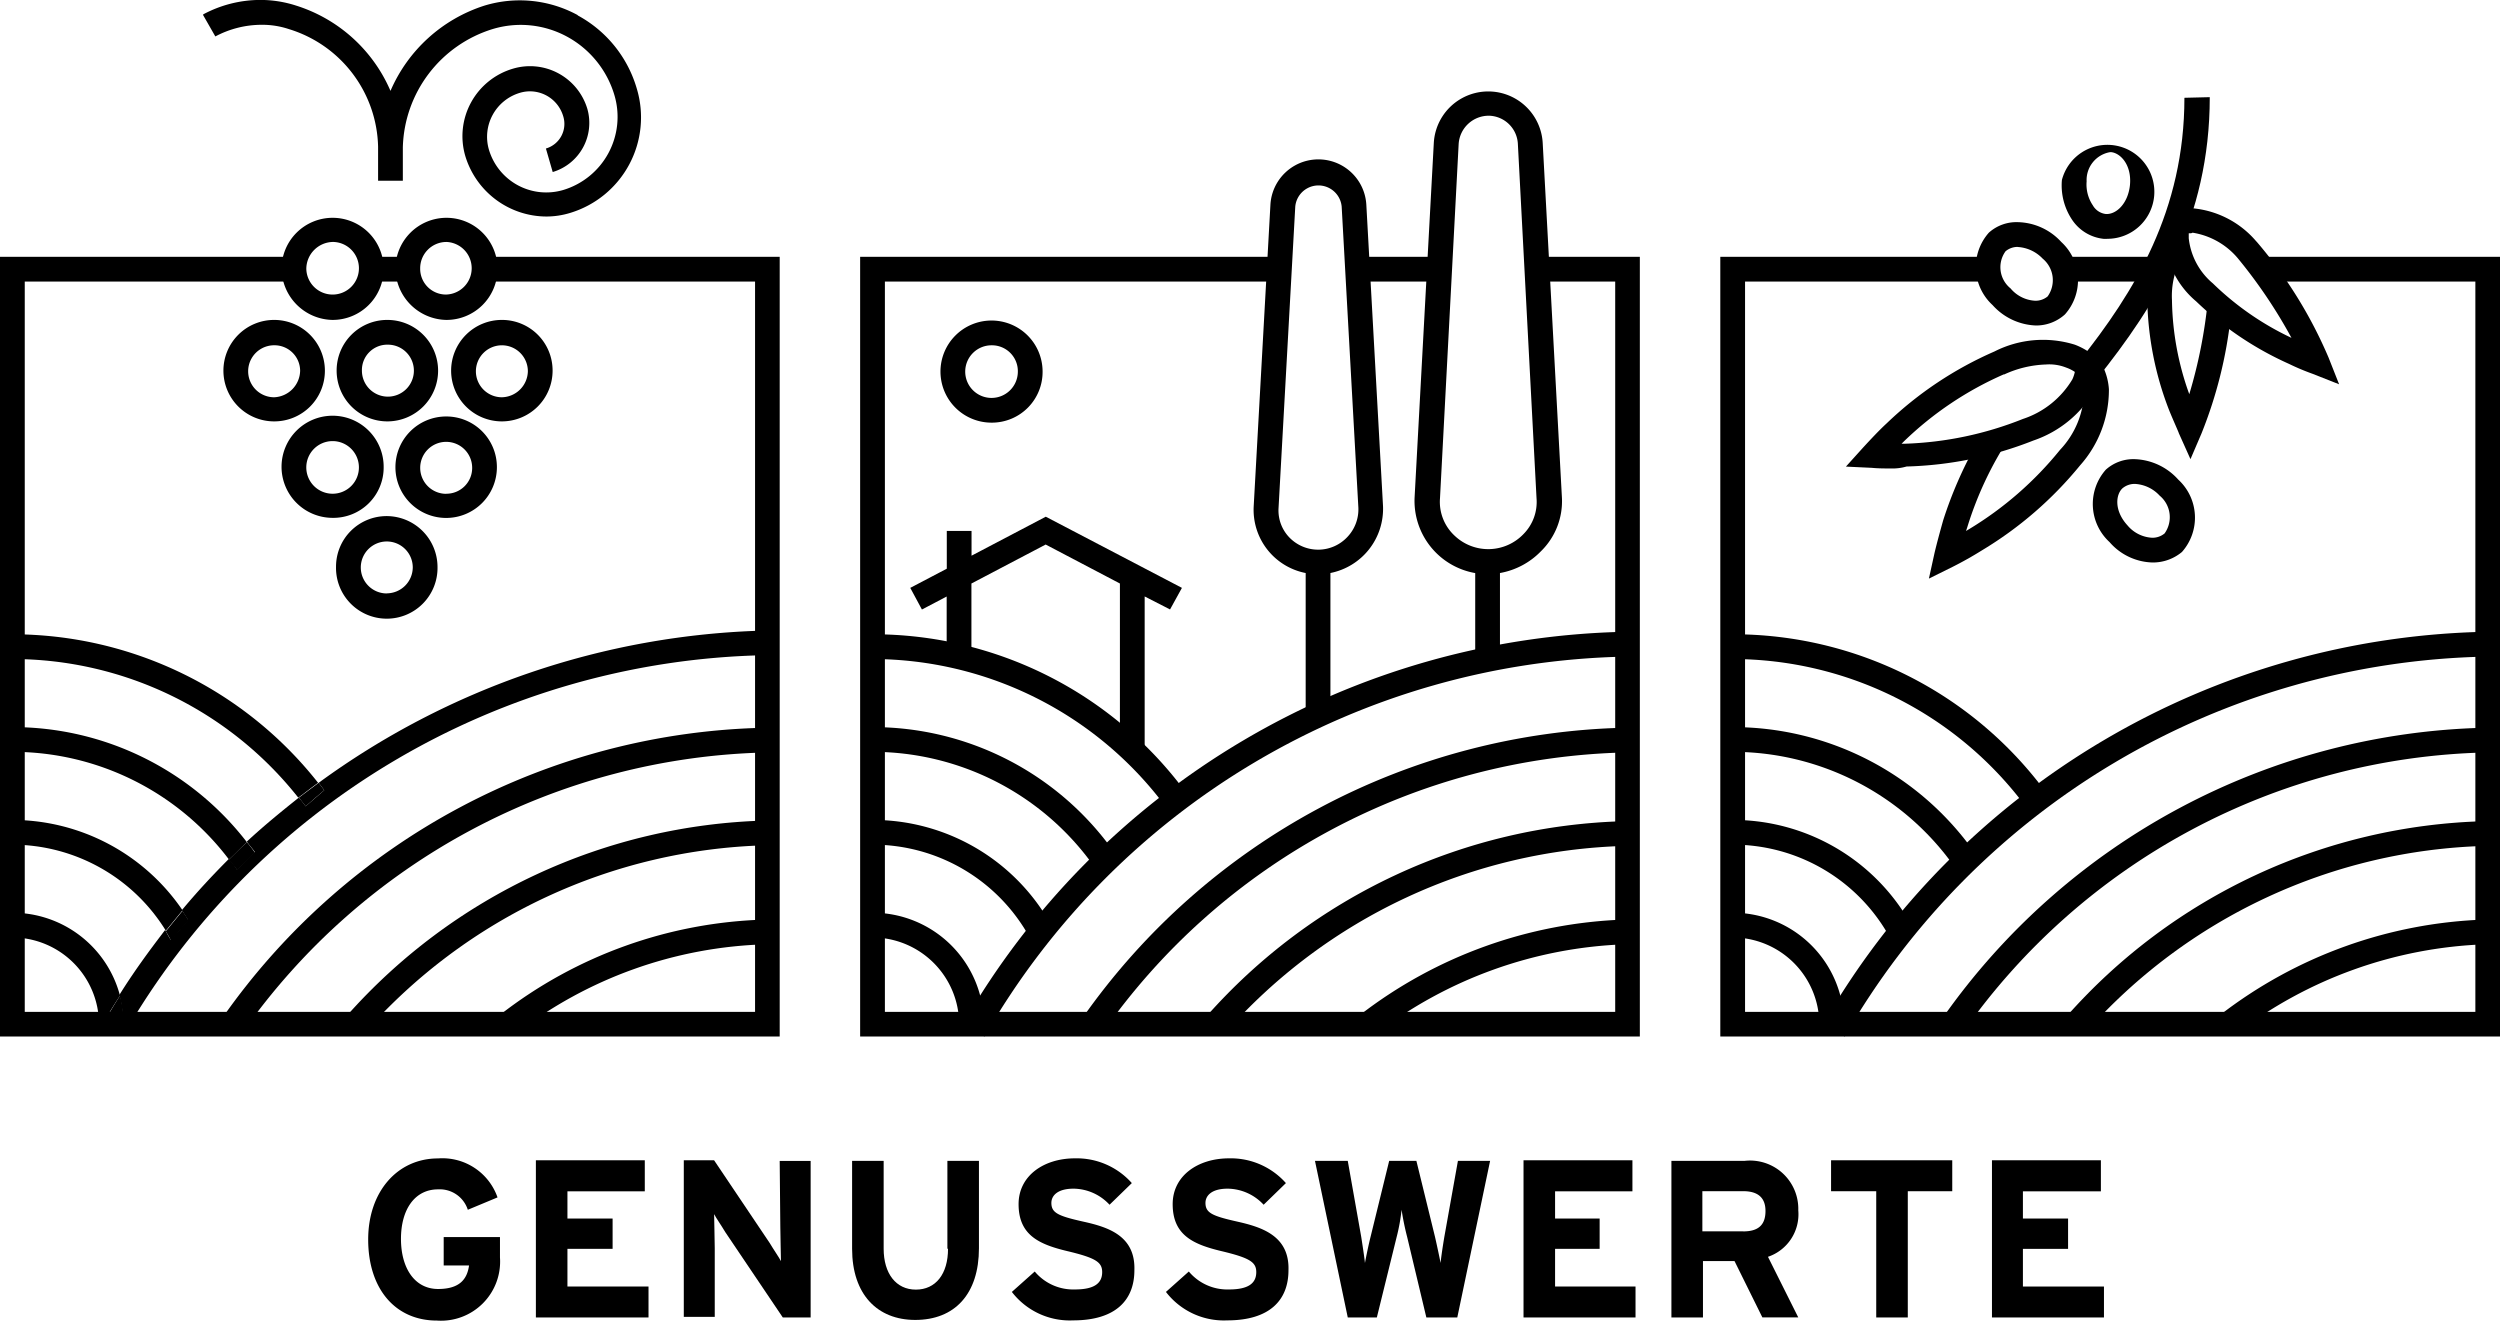 <svg xmlns="http://www.w3.org/2000/svg" width="107.276" height="56.665" viewBox="0 0 107.276 56.665">
  <g id="Gruppe_181" data-name="Gruppe 181" transform="translate(-860 -7.912)">
    <g id="Gruppe_180" data-name="Gruppe 180" transform="translate(860 7.912)">
      <path id="Pfad_131" data-name="Pfad 131" d="M93.964,182.912a18.372,18.372,0,0,1,10.754-3.85V178A19.379,19.379,0,0,0,93.3,182.089Z" transform="translate(-71.845 -138.541)"/>
      <path id="Pfad_132" data-name="Pfad 132" d="M68.5,170.391l.8.69A23.81,23.81,0,0,1,86.5,163.062V162A24.893,24.893,0,0,0,68.5,170.391Z" transform="translate(-53.63 -126.79)"/>
      <path id="Pfad_133" data-name="Pfad 133" d="M48.5,159.427l.876.611a28.245,28.245,0,0,1,22.438-11.976V147A29.165,29.165,0,0,0,48.5,159.427Z" transform="translate(-38.941 -115.773)"/>
      <path id="Pfad_134" data-name="Pfad 134" d="M38.22,137.832l.239.319-.8.69a3.566,3.566,0,0,0-.292-.372c-.77.611-1.514,1.221-2.23,1.885.106.159.239.292.345.451-.266.239-.5.5-.77.743a2.9,2.9,0,0,0-.345-.451c-.717.717-1.381,1.434-2.018,2.2.08.133.186.292.266.425-.266.292-.5.584-.744.85-.08-.133-.159-.266-.239-.425-.69.9-1.354,1.806-1.965,2.788a4.822,4.822,0,0,1,.159,1.221H28.9l.929.531a32.5,32.5,0,0,1,27.536-16.33V131.3A33.924,33.924,0,0,0,38.22,137.832Z" transform="translate(-24.545 -104.242)"/>
      <path id="Pfad_135" data-name="Pfad 135" d="M14.5,176.9v1.062a3.728,3.728,0,0,1,3.717,3.718h.159c.239-.425.478-.823.743-1.221A4.774,4.774,0,0,0,14.5,176.9Z" transform="translate(-13.969 -137.734)"/>
      <path id="Pfad_136" data-name="Pfad 136" d="M29.843,190.3c-.266.4-.5.823-.743,1.221H30A4.822,4.822,0,0,0,29.843,190.3Z" transform="translate(-24.692 -147.575)"/>
      <path id="Pfad_137" data-name="Pfad 137" d="M14.5,161.9v1.062a7.754,7.754,0,0,1,6.585,3.691l.717-.876A8.852,8.852,0,0,0,14.5,161.9Z" transform="translate(-13.969 -126.717)"/>
      <path id="Pfad_138" data-name="Pfad 138" d="M40.282,177.025c-.08-.159-.186-.292-.266-.425l-.717.876c.08.133.159.266.239.425A8.074,8.074,0,0,1,40.282,177.025Z" transform="translate(-32.184 -137.513)"/>
      <path id="Pfad_139" data-name="Pfad 139" d="M14.5,146.9v1.062a11.645,11.645,0,0,1,9.294,4.62c.266-.239.5-.5.77-.743A12.693,12.693,0,0,0,14.5,146.9Z" transform="translate(-13.969 -115.7)"/>
      <path id="Pfad_140" data-name="Pfad 140" d="M50.615,165.951a5.1,5.1,0,0,0-.345-.451c-.266.239-.5.478-.77.743.106.159.239.292.345.451C50.111,166.456,50.376,166.19,50.615,165.951Z" transform="translate(-39.675 -129.361)"/>
      <path id="Pfad_141" data-name="Pfad 141" d="M14.5,131.9v1.062a15.646,15.646,0,0,1,12.268,5.948c.292-.212.558-.425.85-.637A16.714,16.714,0,0,0,14.5,131.9Z" transform="translate(-13.969 -104.683)"/>
      <path id="Pfad_142" data-name="Pfad 142" d="M61.889,156.219l-.239-.319c-.292.212-.558.425-.85.637.106.133.186.239.292.372C61.384,156.643,61.676,156.4,61.889,156.219Z" transform="translate(-47.975 -122.31)"/>
      <path id="Pfad_143" data-name="Pfad 143" d="M33.132,70.9v1.062H44.9V103.3H13.562V71.962H25.325V70.9H12.5v33.457H45.957V70.9Z" transform="translate(-12.5 -59.88)"/>
      <rect id="Rechteck_10" data-name="Rechteck 10" width="1.992" height="1.062" transform="translate(15.72 11.02)"/>
      <path id="Pfad_144" data-name="Pfad 144" d="M66.9,83.277A2.177,2.177,0,1,0,69.077,81.1h0A2.17,2.17,0,0,0,66.9,83.277Zm2.2-1.115a1.115,1.115,0,1,1-1.115,1.115h0A1.089,1.089,0,0,1,69.1,82.162Z" transform="translate(-52.455 -67.372)"/>
      <path id="Pfad_145" data-name="Pfad 145" d="M52.955,83.277a2.177,2.177,0,1,0-2.177,2.177A2.17,2.17,0,0,0,52.955,83.277Zm-2.177,1.142a1.115,1.115,0,0,1,0-2.231,1.1,1.1,0,0,1,1.115,1.089h0a1.163,1.163,0,0,1-1.115,1.142Z" transform="translate(-39.014 -67.372)"/>
      <path id="Pfad_146" data-name="Pfad 146" d="M87.577,81.1a2.177,2.177,0,1,0,2.177,2.177h0A2.17,2.17,0,0,0,87.577,81.1Zm0,3.319A1.115,1.115,0,1,1,88.693,83.3h0A1.14,1.14,0,0,1,87.577,84.419Z" transform="translate(-66.042 -67.372)"/>
      <path id="Pfad_147" data-name="Pfad 147" d="M78.577,96.7a2.177,2.177,0,1,0,2.177,2.177A2.17,2.17,0,0,0,78.577,96.7Zm0,3.319A1.115,1.115,0,1,1,79.693,98.9a1.105,1.105,0,0,1-1.115,1.115Z" transform="translate(-59.432 -78.829)"/>
      <path id="Pfad_148" data-name="Pfad 148" d="M62.381,98.8a2.191,2.191,0,1,0-2.2,2.177h0A2.16,2.16,0,0,0,62.381,98.8Zm-2.2,1.142A1.129,1.129,0,1,1,61.319,98.8a1.128,1.128,0,0,1-1.142,1.142Z" transform="translate(-45.918 -78.756)"/>
      <path id="Pfad_149" data-name="Pfad 149" d="M78.577,68.981a2.191,2.191,0,1,0-2.177-2.2h0A2.228,2.228,0,0,0,78.577,68.981Zm0-3.346a1.129,1.129,0,0,1,0,2.257,1.105,1.105,0,0,1-1.115-1.115h0A1.128,1.128,0,0,1,78.577,65.636Z" transform="translate(-59.432 -55.253)"/>
      <path id="Pfad_150" data-name="Pfad 150" d="M60.177,68.981A2.191,2.191,0,1,0,58,66.777h0A2.228,2.228,0,0,0,60.177,68.981Zm0-3.346a1.129,1.129,0,1,1-1.115,1.142h0A1.163,1.163,0,0,1,60.177,65.636Z" transform="translate(-45.918 -55.253)"/>
      <path id="Pfad_151" data-name="Pfad 151" d="M68.977,112.8a2.17,2.17,0,0,0-2.177,2.177,2.178,2.178,0,1,0,4.355,0h0A2.187,2.187,0,0,0,68.977,112.8Zm0,3.319A1.115,1.115,0,1,1,70.093,115a1.122,1.122,0,0,1-1.115,1.115Z" transform="translate(-52.381 -90.654)"/>
      <path id="Pfad_152" data-name="Pfad 152" d="M63.914,33.2a5.223,5.223,0,0,0-2.523-3.133l-.027-.027a5.2,5.2,0,0,0-3.983-.4A6.57,6.57,0,0,0,53.346,33.3a6.548,6.548,0,0,0-4.063-3.664,5,5,0,0,0-1.514-.239,5.205,5.205,0,0,0-2.443.611l-.027.027.531.929a4.238,4.238,0,0,1,1.965-.5h0a3.629,3.629,0,0,1,1.195.186,5.405,5.405,0,0,1,3.824,5.045v1.46h1.062V35.72a5.463,5.463,0,0,1,3.85-5.072,4.165,4.165,0,0,1,3.186.319,4.217,4.217,0,0,1,2.045,2.523,3.277,3.277,0,0,1-2.2,4.063h0a2.567,2.567,0,0,1-3.186-1.726h0A1.969,1.969,0,0,1,58.9,33.383h0a1.488,1.488,0,0,1,1.859,1.009,1.1,1.1,0,0,1-.744,1.381h0l.292,1.009a2.2,2.2,0,0,0,1.487-2.708A2.567,2.567,0,0,0,58.6,32.347h0a3.02,3.02,0,0,0-2.045,3.744h0a3.649,3.649,0,0,0,3.479,2.6,3.505,3.505,0,0,0,1.036-.159A4.283,4.283,0,0,0,63.914,33.2Z" transform="translate(-36.59 -29.4)"/>
      <path id="Pfad_153" data-name="Pfad 153" d="M153.5,176.9v1.062a3.728,3.728,0,0,1,3.717,3.718h1.062a4.777,4.777,0,0,0-4.78-4.78Z" transform="translate(-116.06 -137.734)"/>
      <path id="Pfad_154" data-name="Pfad 154" d="M153.5,161.9v1.062a7.682,7.682,0,0,1,6.8,4.089c.239-.292.478-.611.717-.9A8.758,8.758,0,0,0,153.5,161.9Z" transform="translate(-116.06 -126.717)"/>
      <path id="Pfad_155" data-name="Pfad 155" d="M153.5,146.9v1.062a11.652,11.652,0,0,1,9.559,4.992c.266-.266.531-.5.77-.743A12.684,12.684,0,0,0,153.5,146.9Z" transform="translate(-116.06 -115.7)"/>
      <path id="Pfad_156" data-name="Pfad 156" d="M153.5,131.9v1.062a15.708,15.708,0,0,1,12.586,6.346c.345-.266.637-.478.85-.637A16.665,16.665,0,0,0,153.5,131.9Z" transform="translate(-116.06 -104.683)"/>
      <path id="Pfad_157" data-name="Pfad 157" d="M232.964,182.912a18.647,18.647,0,0,1,10.7-3.85V178a19.648,19.648,0,0,0-11.365,4.089Z" transform="translate(-173.935 -138.541)"/>
      <path id="Pfad_158" data-name="Pfad 158" d="M207.5,170.464l.8.717a23.748,23.748,0,0,1,17.154-8.019V162.1A24.8,24.8,0,0,0,207.5,170.464Z" transform="translate(-155.721 -126.863)"/>
      <path id="Pfad_159" data-name="Pfad 159" d="M187.5,159.427l.876.611a28.185,28.185,0,0,1,22.385-11.976V147A29.251,29.251,0,0,0,187.5,159.427Z" transform="translate(-141.031 -115.773)"/>
      <path id="Pfad_160" data-name="Pfad 160" d="M168.1,148.335l.929.531a32.45,32.45,0,0,1,27.483-16.3V131.5A33.588,33.588,0,0,0,168.1,148.335Z" transform="translate(-126.783 -104.389)"/>
      <path id="Pfad_161" data-name="Pfad 161" d="M180.55,70.9v1.062H183.9V103.3H152.562V71.962h16.861V70.9H151.5v33.457h33.457V70.9Z" transform="translate(-114.591 -59.88)"/>
      <rect id="Rechteck_11" data-name="Rechteck 11" width="3.532" height="1.062" transform="translate(58.285 11.02)"/>
      <path id="Pfad_162" data-name="Pfad 162" d="M166.7,85.581a2.191,2.191,0,1,1,2.177-2.2h0A2.176,2.176,0,0,1,166.7,85.581Zm0-3.319a1.129,1.129,0,1,0,1.115,1.142h0A1.111,1.111,0,0,0,166.7,82.262Z" transform="translate(-124.139 -67.445)"/>
      <path id="Pfad_163" data-name="Pfad 163" d="M219.92,57.132a2.061,2.061,0,0,0-4.116,0l-.717,12.932a2.763,2.763,0,0,0,2.23,2.868v5.895h1.062V72.931a2.809,2.809,0,0,0,2.257-2.868ZM219.1,71.391a1.716,1.716,0,0,1-2.416.08,1.669,1.669,0,0,1-.531-1.328l.717-12.932a1,1,0,0,1,1.992,0l.717,12.932A1.719,1.719,0,0,1,219.1,71.391Z" transform="translate(-161.29 -48.343)"/>
      <path id="Pfad_164" data-name="Pfad 164" d="M247.409,61.587,246.586,46.4a2.34,2.34,0,0,0-4.673,0l-.823,15.189a3.145,3.145,0,0,0,2.6,3.266v3.771h1.062V64.853a3.235,3.235,0,0,0,1.753-.929A3,3,0,0,0,247.409,61.587Zm-1.646,1.593a2.093,2.093,0,0,1-2.947.08,1.98,1.98,0,0,1-.637-1.62l.8-15.189A1.294,1.294,0,0,1,244.3,45.23a1.273,1.273,0,0,1,1.221,1.221l.8,15.189a1.958,1.958,0,0,1-.558,1.54Z" transform="translate(-180.388 -40.264)"/>
      <path id="Pfad_165" data-name="Pfad 165" d="M171.257,115.954l-5.842-3.054-3.186,1.673v-1.062h-1.062v1.62l-1.567.823.5.929,1.062-.558v2.23h1.062v-2.788l3.186-1.673,3.186,1.673v7.3h1.062v-6.745l1.089.558Z" transform="translate(-120.54 -90.728)"/>
      <path id="Pfad_166" data-name="Pfad 166" d="M292.5,176.9v1.062a3.728,3.728,0,0,1,3.717,3.718h1.062a4.777,4.777,0,0,0-4.78-4.78Z" transform="translate(-218.15 -137.734)"/>
      <path id="Pfad_167" data-name="Pfad 167" d="M292.5,161.9v1.062a7.682,7.682,0,0,1,6.8,4.089c.239-.292.478-.611.717-.9A8.758,8.758,0,0,0,292.5,161.9Z" transform="translate(-218.15 -126.717)"/>
      <path id="Pfad_168" data-name="Pfad 168" d="M292.5,146.9v1.062a11.652,11.652,0,0,1,9.559,4.992c.266-.266.531-.5.77-.743A12.684,12.684,0,0,0,292.5,146.9Z" transform="translate(-218.15 -115.7)"/>
      <path id="Pfad_169" data-name="Pfad 169" d="M292.5,131.9v1.062a15.708,15.708,0,0,1,12.586,6.346c.345-.266.637-.478.85-.637A16.665,16.665,0,0,0,292.5,131.9Z" transform="translate(-218.15 -104.683)"/>
      <path id="Pfad_170" data-name="Pfad 170" d="M371.964,182.912a18.647,18.647,0,0,1,10.7-3.85V178a19.648,19.648,0,0,0-11.365,4.089Z" transform="translate(-276.026 -138.541)"/>
      <path id="Pfad_171" data-name="Pfad 171" d="M346.5,170.464l.8.717a23.748,23.748,0,0,1,17.154-8.019V162.1A24.8,24.8,0,0,0,346.5,170.464Z" transform="translate(-257.811 -126.863)"/>
      <path id="Pfad_172" data-name="Pfad 172" d="M326.5,159.427l.876.611a28.2,28.2,0,0,1,22.411-11.976V147A29.261,29.261,0,0,0,326.5,159.427Z" transform="translate(-243.122 -115.773)"/>
      <path id="Pfad_173" data-name="Pfad 173" d="M307.1,148.335l.929.531a32.484,32.484,0,0,1,27.483-16.3V131.5A33.588,33.588,0,0,0,307.1,148.335Z" transform="translate(-228.873 -104.389)"/>
      <path id="Pfad_174" data-name="Pfad 174" d="M352.941,45.127c0,4.833-2.124,8.311-4.541,11.338l.77.743c2.576-3.213,4.859-6.877,4.859-12.108Z" transform="translate(-259.207 -40.931)"/>
      <path id="Pfad_175" data-name="Pfad 175" d="M312.738,89.807c-.265,0-.558,0-.823-.027l-1.115-.053.743-.823c.319-.345.664-.717,1.009-1.036a15.8,15.8,0,0,1,4.62-3.08,4.594,4.594,0,0,1,3.452-.292,2.889,2.889,0,0,1,.823.478c.027.027.08.053.106.08l.186.159v.345a2.394,2.394,0,0,1-.239.85,4.829,4.829,0,0,1-2.655,2.2,15.932,15.932,0,0,1-5.443,1.115A2.134,2.134,0,0,1,312.738,89.807Zm6.638-4.461a4.6,4.6,0,0,0-1.779.425h-.027a14.565,14.565,0,0,0-4.275,2.868l-.106.106h.159a14.9,14.9,0,0,0,5.045-1.062,3.886,3.886,0,0,0,2.124-1.7,1.5,1.5,0,0,0,.106-.319,1.622,1.622,0,0,0-.372-.186A1.961,1.961,0,0,0,319.377,85.346Z" transform="translate(-231.591 -69.705)"/>
      <path id="Pfad_176" data-name="Pfad 176" d="M369.788,70.614l-1.142-.451a9.944,9.944,0,0,1-1.009-.425,14.018,14.018,0,0,1-3.983-2.682,3.812,3.812,0,0,1-1.354-2.682,2.742,2.742,0,0,1,.106-.8l.106-.319.292-.106a1.863,1.863,0,0,1,.77-.08,4.064,4.064,0,0,1,2.655,1.407l.027.027a19.187,19.187,0,0,1,3.08,4.966Zm-6.452-6.479v.212a2.937,2.937,0,0,0,1.036,1.938,12.369,12.369,0,0,0,3.372,2.337,21.5,21.5,0,0,0-2.31-3.425,3.185,3.185,0,0,0-1.938-1.089C363.468,64.135,363.415,64.135,363.336,64.135Z" transform="translate(-269.416 -54.124)"/>
      <path id="Pfad_177" data-name="Pfad 177" d="M334.376,69.727a2.626,2.626,0,0,1-1.859-.876,2.218,2.218,0,0,1-.159-3.107,1.767,1.767,0,0,1,1.248-.451,2.6,2.6,0,0,1,1.859.85,2.218,2.218,0,0,1,.159,3.107A1.837,1.837,0,0,1,334.376,69.727Zm-.77-3.372a.812.812,0,0,0-.531.186,1.166,1.166,0,0,0,.212,1.593,1.476,1.476,0,0,0,1.062.531.812.812,0,0,0,.531-.186,1.2,1.2,0,0,0-.212-1.62,1.608,1.608,0,0,0-1.062-.5Z" transform="translate(-247.015 -55.76)"/>
      <path id="Pfad_178" data-name="Pfad 178" d="M353.276,108.027a2.526,2.526,0,0,1-1.859-.876,2.219,2.219,0,0,1-.159-3.107,1.767,1.767,0,0,1,1.248-.451,2.626,2.626,0,0,1,1.859.876,2.219,2.219,0,0,1,.159,3.107A1.947,1.947,0,0,1,353.276,108.027Zm-.77-3.372a.811.811,0,0,0-.531.186c-.292.266-.372.956.212,1.593a1.476,1.476,0,0,0,1.062.531.812.812,0,0,0,.531-.186,1.2,1.2,0,0,0-.212-1.62A1.553,1.553,0,0,0,352.506,104.655Z" transform="translate(-260.896 -83.89)"/>
      <path id="Pfad_179" data-name="Pfad 179" d="M347.611,54.839h-.133a1.859,1.859,0,0,1-1.354-.8,2.651,2.651,0,0,1-.451-1.726,2.016,2.016,0,1,1,1.938,2.523Zm.106-3.717a1.212,1.212,0,0,0-.983,1.248A1.6,1.6,0,0,0,347,53.4a.741.741,0,0,0,.558.372c.451.027.956-.451,1.036-1.248.08-.876-.425-1.381-.823-1.407Z" transform="translate(-257.196 -44.589)"/>
      <path id="Pfad_180" data-name="Pfad 180" d="M362.1,69.615v.106a21.147,21.147,0,0,1-.8,4.063,12.337,12.337,0,0,1-.743-4.036,3.473,3.473,0,0,1,.4-1.806l-.425-1.142-.106.053a3.872,3.872,0,0,0-.929,2.868,13.732,13.732,0,0,0,.929,4.727c.159.4.425.982.425,1.009l.5,1.115.478-1.115a18.862,18.862,0,0,0,1.248-4.992Z" transform="translate(-267.357 -56.869)"/>
      <rect id="Rechteck_12" data-name="Rechteck 12" width="4.408" height="1.062" transform="translate(88.264 11.02)"/>
      <path id="Pfad_181" data-name="Pfad 181" d="M322.9,70.9h-9.214v1.062H322.9V103.3H291.562V71.962h10.621V70.9H290.5v33.457h33.457V70.9Z" transform="translate(-216.681 -59.88)"/>
      <path id="Pfad_182" data-name="Pfad 182" d="M331.927,88.653a2.644,2.644,0,0,0-.212-.876l-.053-.106-.106-.212-.239-.053-.133-.027a2.854,2.854,0,0,0-.823-.027l.451,1.062a1.336,1.336,0,0,1,.053.319,3.774,3.774,0,0,1-1.036,2.523,14.946,14.946,0,0,1-3.9,3.4l-.133.08.053-.159a15.046,15.046,0,0,1,1.779-3.8l-1.407.266a17.576,17.576,0,0,0-1.407,3.24c-.133.478-.266.956-.372,1.407l-.239,1.089,1.009-.5q.637-.319,1.275-.717a16.2,16.2,0,0,0,4.2-3.638A4.866,4.866,0,0,0,331.927,88.653Z" transform="translate(-241.433 -71.951)"/>
      <path id="Pfad_183" data-name="Pfad 183" d="M75.266,221.194h1.062c-.08.584-.4,1.009-1.328,1.009-1.009,0-1.593-.9-1.593-2.151s.584-2.124,1.593-2.124a1.265,1.265,0,0,1,1.275.876l1.275-.531A2.506,2.506,0,0,0,75,216.6c-1.753,0-3,1.434-3,3.479,0,2.124,1.168,3.479,2.947,3.479a2.536,2.536,0,0,0,2.708-2.708v-.876H75.24v1.221Z" transform="translate(-56.201 -166.892)"/>
      <path id="Pfad_184" data-name="Pfad 184" d="M100.454,220.7h1.938v-1.3h-1.938v-1.168h3.319V216.9H99.1v6.745h4.833v-1.328h-3.479Z" transform="translate(-76.105 -167.112)"/>
      <path id="Pfad_185" data-name="Pfad 185" d="M127.142,219.768h0c0,.372.027,1.221.027,1.46-.08-.159-.319-.5-.478-.77L124.3,216.9H123v6.718h1.328v-2.947c0-.372-.027-1.221-.027-1.46.08.159.319.5.478.77l2.469,3.664h1.195v-6.718h-1.328l.027,2.841Z" transform="translate(-93.658 -167.112)"/>
      <path id="Pfad_186" data-name="Pfad 186" d="M154.316,220.771h0c0,1.089-.531,1.753-1.381,1.753s-1.381-.69-1.381-1.753V217H150.2v3.771c0,1.965,1.089,3.054,2.708,3.054,1.7,0,2.735-1.115,2.735-3.08V217h-1.354v3.771Z" transform="translate(-113.636 -167.186)"/>
      <path id="Pfad_187" data-name="Pfad 187" d="M179.054,219.305c-1.062-.239-1.354-.372-1.354-.8,0-.292.239-.611.956-.611a2.135,2.135,0,0,1,1.54.69l.956-.929a3.162,3.162,0,0,0-2.443-1.062c-1.328,0-2.416.743-2.416,1.965,0,1.328.876,1.726,2.1,2.018s1.487.478,1.487.9c0,.5-.372.743-1.168.743a2.154,2.154,0,0,1-1.726-.77l-.982.876a3.135,3.135,0,0,0,2.629,1.221c1.832,0,2.629-.876,2.629-2.151C181.311,219.916,180.142,219.544,179.054,219.305Z" transform="translate(-132.585 -166.888)"/>
      <path id="Pfad_188" data-name="Pfad 188" d="M203.954,219.305c-1.062-.239-1.354-.372-1.354-.8,0-.292.239-.611.956-.611a2.135,2.135,0,0,1,1.54.69l.956-.929a3.162,3.162,0,0,0-2.443-1.062c-1.328,0-2.416.743-2.416,1.965,0,1.328.876,1.726,2.1,2.018s1.487.478,1.487.9c0,.5-.372.743-1.168.743a2.154,2.154,0,0,1-1.726-.77l-.982.876a3.135,3.135,0,0,0,2.629,1.221c1.832,0,2.629-.876,2.629-2.151C206.211,219.916,205.016,219.544,203.954,219.305Z" transform="translate(-150.873 -166.888)"/>
      <path id="Pfad_189" data-name="Pfad 189" d="M230.55,220.266c-.053.319-.133.823-.159,1.115-.053-.266-.159-.77-.239-1.115l-.8-3.266h-1.168l-.8,3.266c-.08.319-.186.823-.239,1.115-.027-.266-.106-.77-.159-1.115L226.407,217H225l1.407,6.718h1.248l.85-3.452a8.255,8.255,0,0,0,.212-1.168,11.46,11.46,0,0,0,.239,1.168l.823,3.452h1.328L232.515,217h-1.381Z" transform="translate(-168.574 -167.186)"/>
      <path id="Pfad_190" data-name="Pfad 190" d="M260.054,220.7h1.912v-1.3h-1.912v-1.168h3.319V216.9H258.7v6.745h4.806v-1.328h-3.452Z" transform="translate(-193.325 -167.112)"/>
      <path id="Pfad_191" data-name="Pfad 191" d="M288.044,219.124a2.071,2.071,0,0,0-2.31-2.124H282.6v6.718h1.354V221.3h1.354l1.195,2.416h1.54l-1.3-2.6A1.925,1.925,0,0,0,288.044,219.124Zm-2.363.9h-1.753V218.3h1.753c.584,0,.956.239.956.85s-.319.876-.956.876Z" transform="translate(-210.879 -167.186)"/>
      <path id="Pfad_192" data-name="Pfad 192" d="M308.4,218.228h1.938v5.417h1.354v-5.417H313.6V216.9h-5.2Z" transform="translate(-229.828 -167.112)"/>
      <path id="Pfad_193" data-name="Pfad 193" d="M335.728,222.317V220.7h1.938v-1.3h-1.938v-1.168h3.346V216.9H334.4v6.745h4.806v-1.328Z" transform="translate(-248.924 -167.112)"/>
    </g>
  </g>
</svg>
